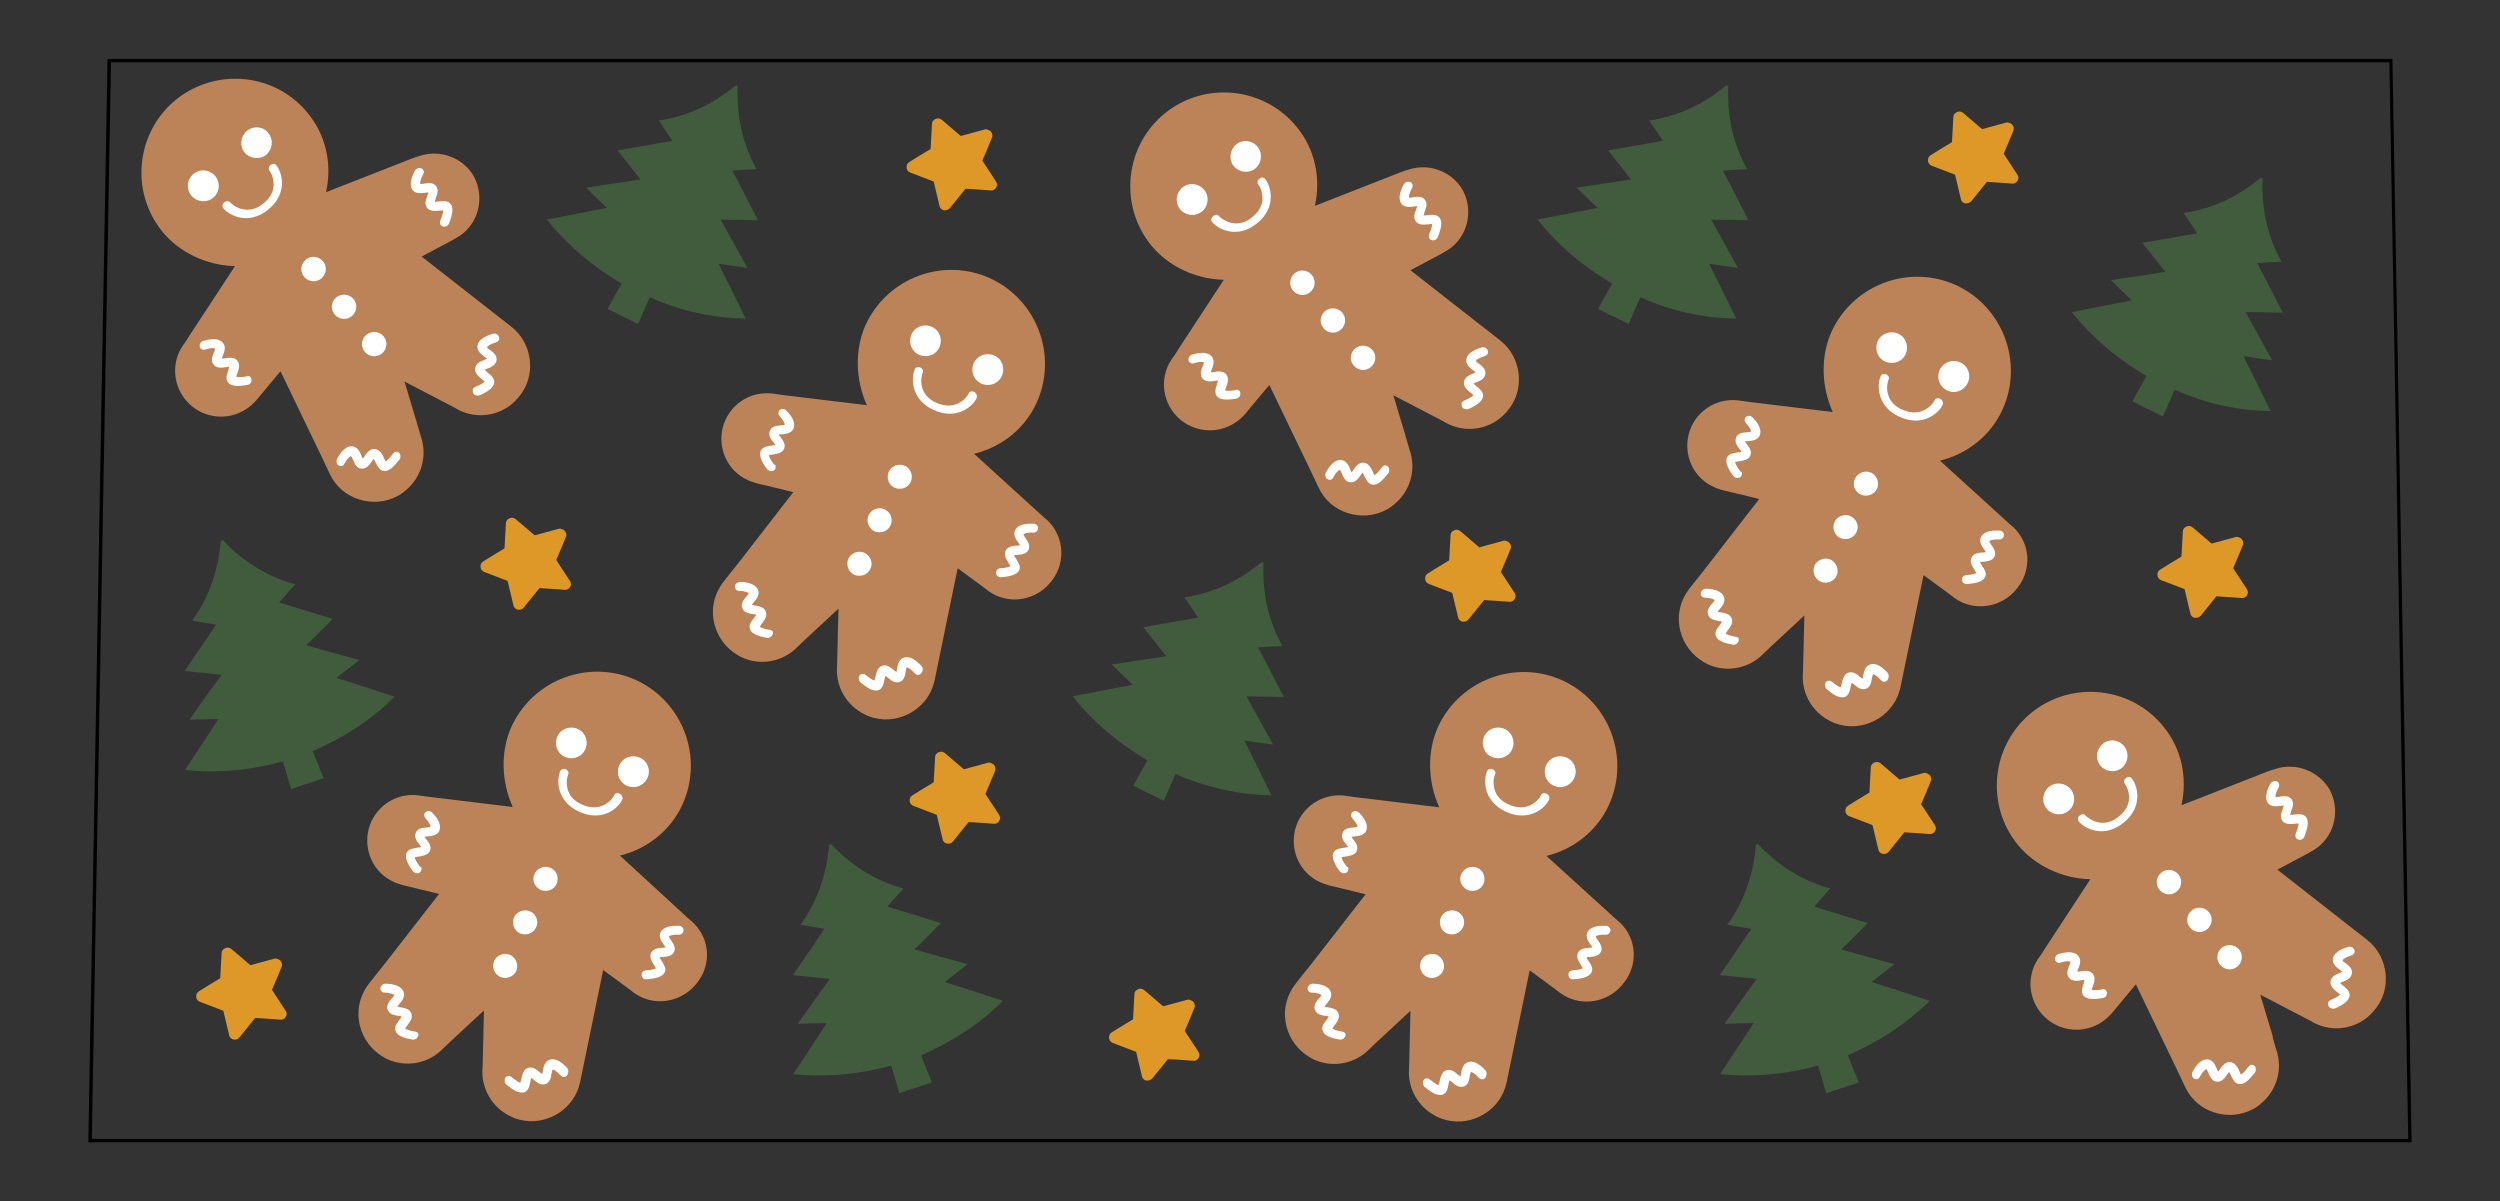 <?xml version="1.0" encoding="utf-8"?>
<!-- Generator: Adobe Illustrator 22.1.0, SVG Export Plug-In . SVG Version: 6.00 Build 0)  -->
<svg version="1.1" id="Layer_1" xmlns="http://www.w3.org/2000/svg" xmlns:xlink="http://www.w3.org/1999/xlink" x="0px" y="0px"
	 viewBox="0 0 729.9 350.7" style="enable-background:new 0 0 729.9 350.7;" xml:space="preserve">
<rect x="0" y="0" width="729.9" height="350.7" fill="#333333" stroke="none"/>
<style type="text/css">
	.st0{fill:#BB8357;}
	.st1{fill:#010101;}
	.st2{fill:#FFFFFF;}
	.st3{fill:#405C3D;}
	.st4{fill:#DE9827;}
</style>
<g>
	<g>
		<path class="st0" d="M202.7,269.7c-0.2-0.2-0.3-0.3-0.5-0.5l-0.4-0.3l-0.1-0.1l-0.9-0.8L181,249.8c8.1-2,14.8-7.4,18.2-14.8
			c6.3-13.7,0.3-30-13.4-36.4c-13.7-6.3-30-0.3-36.4,13.4c-3.3,7.2-3.1,16.1,0.3,23.6l-24-2.9l-1.5-0.2l-2.1-0.3
			c-6.7-0.8-12.9,3.5-14.5,10c-1.5,6.2,1.5,12.7,7.4,15.3c0.8,0.4,1.6,0.6,2.5,0.9l4.6,1.1l1.3,0.3l4.8,1.2l-16.6,21.3l-0.4,0.5
			l-0.5,0.6l-0.4,0.5l-2.6,3.3c-2.4,3.1-3.5,7-2.9,10.9c0.6,3.9,2.7,7.4,5.9,9.7c0.7,0.5,1.5,1,2.3,1.4c5.6,2.6,12.2,1.3,16.4-3.1
			l2.3-2.2l0.1-0.1l0.7-0.6l0.4-0.4l8.4-7.8l-0.4,16.5c-0.6,6.1,2.7,11.9,8.3,14.5c0.8,0.4,1.7,0.7,2.5,0.9c3.8,1,7.8,0.3,11.2-1.8
			c3.4-2.1,5.7-5.4,6.5-9.3l6.7-32.6l7.2,5.3l1.2,0.9l0.5,0.4c0.7,0.5,1.5,1,2.2,1.3c5.8,2.7,12.7,0.8,16.5-4.4
			C207.7,281.5,207.2,274.3,202.7,269.7"/>
		<path class="st0" d="M306.2,152.3c-0.2-0.2-0.3-0.3-0.5-0.5l-0.4-0.3l-0.1-0.1l-0.9-0.8l-19.9-18.1c8.1-2,14.8-7.4,18.2-14.8
			c6.3-13.7,0.3-30-13.4-36.4c-13.7-6.3-30-0.3-36.4,13.4c-3.3,7.2-3.1,16.1,0.3,23.6l-24-2.9l-1.5-0.2l-2.1-0.3
			c-6.7-0.8-12.9,3.5-14.5,10c-1.5,6.2,1.5,12.7,7.4,15.3c0.8,0.4,1.6,0.6,2.5,0.9l4.6,1.1l1.3,0.3l4.8,1.2L215.1,165l-0.4,0.5
			l-0.5,0.6l-0.4,0.5l-2.6,3.3c-2.4,3.1-3.5,7-2.9,10.9c0.6,3.9,2.7,7.4,5.9,9.7c0.7,0.5,1.5,1,2.3,1.4c5.6,2.6,12.2,1.3,16.4-3.1
			l2.3-2.2l0.1-0.1l0.7-0.6l0.4-0.4l8.4-7.8l-0.4,16.5c-0.6,6.1,2.7,11.9,8.3,14.5c0.8,0.4,1.7,0.7,2.5,0.9c3.8,1,7.8,0.3,11.2-1.8
			c3.4-2.1,5.7-5.4,6.5-9.3l6.7-32.6l7.2,5.3l1.2,0.9l0.5,0.4c0.7,0.5,1.5,1,2.2,1.3c5.8,2.7,12.7,0.8,16.5-4.4
			C311.2,164.1,310.6,156.9,306.2,152.3"/>
		<path class="st0" d="M122.6,45.5c-0.2,0.1-0.5,0.2-0.7,0.2l-0.5,0.2l-0.1,0l-1.1,0.4l-25,9.8c1.8-8.2,0-16.5-5.2-22.9
			C80.6,21.4,63.3,19.6,51.5,29c-11.8,9.5-13.6,26.8-4.2,38.5c5,6.2,13,10,21.3,10.2L55.3,98l-0.8,1.3l-1.2,1.7
			c-3.7,5.6-2.6,13.1,2.6,17.5c4.9,4.1,12,4.2,17,0.2c0.7-0.5,1.3-1.2,1.9-1.8l3-3.6l0.9-1.1l3.2-3.8l11.7,24.3l0.3,0.6l0.3,0.7
			l0.3,0.6l1.8,3.8c1.7,3.6,4.7,6.2,8.5,7.4c3.8,1.2,7.8,0.9,11.3-1c0.8-0.4,1.5-0.9,2.2-1.5c4.8-3.9,6.6-10.3,4.5-16.1l-0.9-3.1
			l-0.1-0.2l-0.2-0.9l-0.2-0.6l-3.3-11l14.6,7.6c5.2,3.3,11.9,2.9,16.7-1c0.7-0.6,1.3-1.2,1.9-1.9c2.6-3,3.8-6.8,3.4-10.8
			c-0.4-3.9-2.3-7.5-5.4-9.9l-26.2-20.5l7.9-4.2l1.3-0.7l0.5-0.3c0.8-0.4,1.5-0.9,2.2-1.4c5-4,6.4-11,3.4-16.7
			C135.4,46.2,128.7,43.5,122.6,45.5"/>
		<path class="st0" d="M473.3,269.7c-0.2-0.2-0.3-0.3-0.5-0.5l-0.4-0.3l-0.1-0.1l-0.9-0.8l-19.9-18.1c8.1-2,14.8-7.4,18.2-14.8
			c6.3-13.7,0.3-30-13.4-36.4c-13.7-6.3-30-0.3-36.4,13.4c-3.3,7.2-3.1,16.1,0.3,23.6l-24-2.9l-1.5-0.2l-2.1-0.3
			c-6.7-0.8-12.9,3.5-14.5,10c-1.5,6.2,1.5,12.7,7.4,15.3c0.8,0.4,1.6,0.6,2.5,0.9l4.6,1.1l1.3,0.3l4.8,1.2l-16.6,21.3l-0.4,0.5
			l-0.5,0.6l-0.4,0.5l-2.6,3.3c-2.4,3.1-3.5,7-2.9,10.9c0.6,3.9,2.7,7.4,5.9,9.7c0.7,0.5,1.5,1,2.3,1.4c5.6,2.6,12.2,1.3,16.4-3.1
			l2.3-2.2l0.1-0.1l0.7-0.6l0.4-0.4l8.4-7.8l-0.4,16.5c-0.6,6.1,2.7,11.9,8.3,14.5c0.8,0.4,1.7,0.7,2.5,0.9c3.8,1,7.8,0.3,11.2-1.8
			c3.4-2.1,5.7-5.4,6.5-9.3l6.7-32.6l7.2,5.3l1.2,0.9l0.5,0.4c0.7,0.5,1.5,1,2.2,1.3c5.8,2.7,12.7,0.8,16.5-4.4
			C478.3,281.5,477.8,274.3,473.3,269.7"/>
		<path class="st0" d="M588.2,154.3c-0.2-0.2-0.3-0.3-0.5-0.5l-0.4-0.3l-0.1-0.1l-0.9-0.8l-19.9-18.1c8.1-2,14.8-7.4,18.2-14.8
			c6.3-13.7,0.3-30-13.4-36.4c-13.7-6.3-30-0.3-36.4,13.4c-3.3,7.2-3.1,16.1,0.3,23.6l-24-2.9l-1.5-0.2l-2.1-0.3
			c-6.7-0.8-12.9,3.5-14.5,10c-1.5,6.2,1.5,12.7,7.4,15.3c0.8,0.4,1.6,0.6,2.5,0.9l4.6,1.1l1.3,0.3l4.8,1.2L497.1,167l-0.4,0.5
			l-0.5,0.6l-0.4,0.5l-2.6,3.3c-2.4,3.1-3.5,7-2.9,10.9c0.6,3.9,2.7,7.4,5.9,9.7c0.7,0.5,1.5,1,2.3,1.4c5.6,2.6,12.2,1.3,16.4-3.1
			l2.3-2.2l0.1-0.1l0.7-0.6l0.4-0.4l8.4-7.8l-0.4,16.5c-0.6,6.1,2.7,11.9,8.3,14.5c0.8,0.4,1.7,0.7,2.5,0.9c3.8,1,7.8,0.3,11.2-1.8
			c3.4-2.1,5.7-5.4,6.5-9.3l6.7-32.6l7.2,5.3l1.2,0.9l0.5,0.4c0.7,0.5,1.5,1,2.2,1.3c5.8,2.7,12.7,0.8,16.5-4.4
			C593.2,166.1,592.7,158.9,588.2,154.3"/>
		<path class="st0" d="M411.3,49.5c-0.2,0.1-0.5,0.2-0.7,0.2l-0.5,0.2l-0.1,0l-1.1,0.4l-25,9.8c1.8-8.2,0-16.5-5.2-22.9
			c-9.5-11.8-26.8-13.6-38.5-4.2c-11.8,9.5-13.6,26.8-4.2,38.5c5,6.2,13,10,21.3,10.2L344,102l-0.8,1.3L342,105
			c-3.7,5.6-2.6,13.1,2.6,17.5c4.9,4.1,12,4.2,17,0.2c0.7-0.5,1.3-1.2,1.9-1.8l3-3.6l0.9-1.1l3.2-3.8l11.7,24.3l0.3,0.6l0.3,0.7
			l0.3,0.6l1.8,3.8c1.7,3.6,4.7,6.2,8.5,7.4c3.8,1.2,7.8,0.9,11.3-1c0.8-0.4,1.5-0.9,2.2-1.5c4.8-3.9,6.6-10.3,4.5-16.1l-0.9-3.1
			l-0.1-0.2l-0.2-0.9l-0.2-0.6l-3.3-11l14.6,7.6c5.2,3.3,11.9,2.9,16.7-1c0.7-0.6,1.3-1.2,1.9-1.9c2.6-3,3.8-6.8,3.4-10.8
			c-0.4-3.9-2.3-7.5-5.4-9.9l-26.2-20.5l7.9-4.2l1.3-0.7l0.5-0.3c0.8-0.4,1.5-0.9,2.2-1.4c5-4,6.4-11,3.4-16.7
			C424.1,50.2,417.4,47.5,411.3,49.5"/>
		<path class="st0" d="M664.3,224.5c-0.2,0.1-0.5,0.2-0.7,0.2l-0.5,0.2l-0.1,0l-1.1,0.4l-25,9.8c1.8-8.2,0-16.5-5.2-22.9
			c-9.5-11.8-26.8-13.6-38.5-4.2c-11.8,9.5-13.6,26.8-4.2,38.5c5,6.2,13,10,21.3,10.2L597,277l-0.8,1.3L595,280
			c-3.7,5.6-2.6,13.1,2.6,17.5c4.9,4.1,12,4.2,17,0.2c0.7-0.5,1.3-1.2,1.9-1.8l3-3.6l0.9-1.1l3.2-3.8l11.7,24.3l0.3,0.6l0.3,0.7
			l0.3,0.6l1.8,3.8c1.7,3.6,4.7,6.2,8.5,7.4c3.8,1.2,7.8,0.9,11.3-1c0.8-0.4,1.5-0.9,2.2-1.5c4.8-3.9,6.6-10.3,4.5-16.1l-0.9-3.1
			l0-0.2l-0.2-0.9l-0.2-0.6l-3.3-11l14.6,7.6c5.2,3.3,11.9,2.9,16.7-1c0.7-0.6,1.3-1.2,1.9-1.9c2.6-3,3.8-6.8,3.4-10.8
			c-0.4-3.9-2.3-7.5-5.4-9.9l-26.2-20.5l7.9-4.2l1.3-0.7l0.5-0.3c0.8-0.4,1.5-0.9,2.2-1.4c5-4,6.4-11,3.4-16.7
			C677.1,225.2,670.4,222.5,664.3,224.5"/>
	</g>
	<g>
		<path d="M704.1,333.5H25.8l0-0.5l5.6-315.8h667.1l0,0.5L704.1,333.5z M26.8,332.5h676.3l-5.5-314.3H32.4L26.8,332.5z"/>
	</g>
	<g>
		<path class="st2" d="M149,278.8c-1.8-0.8-3.9,0-4.7,1.7c-0.8,1.8,0,3.9,1.7,4.7c1.8,0.8,3.9,0,4.7-1.7
			C151.5,281.8,150.7,279.7,149,278.8"/>
		<path class="st2" d="M154.8,266.1c-1.8-0.8-3.9,0-4.7,1.7c-0.8,1.8,0,3.9,1.7,4.7c1.8,0.8,3.9,0,4.7-1.7
			C157.4,269.1,156.6,266.9,154.8,266.1"/>
		<path class="st2" d="M157.8,259.8c1.8,0.8,3.9,0,4.7-1.7c0.8-1.8,0-3.9-1.7-4.7c-1.8-0.8-3.9,0-4.7,1.7
			C155.2,256.8,156,258.9,157.8,259.8"/>
		<path class="st2" d="M122.5,252.9c-1.1-1.5-1.4-2.3-1.4-2.6c0.3-0.1,0.8-0.2,1.1-0.2l0-0.3l0,0.3c1.2-0.2,2.7-0.4,3.3-1.6
			c0.6-1.3-0.3-2.6-1-3.4c-0.1-0.2-0.4-0.6-0.6-0.8c0.2,0,0.5-0.1,1-0.1c1.1-0.1,2.8-0.3,3.4-1.7c0.5-1.4-0.1-3.2-2-5.1
			c-0.5-0.6-1.3-0.8-1.9-0.4c-0.3,0.2-0.5,0.5-0.5,0.8c-0.1,0.4,0,0.7,0.3,1c0,0,0.1,0.1,0.1,0.2c1.2,1.3,1.5,2.2,1.4,2.4
			c-0.2,0.1-0.9,0.2-1.2,0.2c-1.1,0.1-2.6,0.2-3.1,1.5c-0.6,1.3,0.3,2.6,1,3.4c0.1,0.2,0.5,0.6,0.6,0.8c-0.2,0.1-0.5,0.1-1.2,0.2
			c-1.1,0.2-2.5,0.3-3.1,1.5c-0.5,1.2,0,2.9,1.8,5.3c0.2,0.2,0.4,0.4,0.6,0.5c0.3,0.2,0.7,0.2,1.1,0.1c0.4-0.1,0.6-0.3,0.8-0.7
			c0.1-0.3,0.1-0.7,0-1C122.6,253.1,122.6,253,122.5,252.9"/>
		<path class="st2" d="M121.6,301.3c-0.1-0.1-0.3-0.1-0.4-0.1c-1.8-0.3-2.6-0.7-2.9-0.9c0.1-0.2,0.5-0.7,0.6-0.9
			c0.7-1,1.7-2.1,1.2-3.5c-0.5-1.4-2-1.6-3.1-1.8c-0.2,0-0.7-0.1-1-0.2c0.1-0.2,0.3-0.4,0.6-0.8c0.7-0.8,1.8-2.1,1.2-3.6
			c-0.6-1.4-2.3-2.2-5-2.3c-0.7-0.1-1.5,0.4-1.7,1.1c-0.1,0.3,0,0.7,0.2,1c0.2,0.3,0.5,0.5,0.9,0.5c0,0,0.1,0,0.2,0
			c1.7,0.1,2.6,0.5,2.7,0.7c0,0.2-0.5,0.8-0.7,1c-0.7,0.8-1.7,2-1.2,3.3c0.5,1.4,2,1.6,3.1,1.8c0.2,0,0.8,0.1,1,0.2
			c-0.1,0.1-0.3,0.4-0.7,1c-0.7,0.9-1.6,2-1.1,3.2c0.2,0.7,0.8,1.2,1.7,1.6c0.8,0.4,1.9,0.7,3.2,0.9c0.3,0.1,0.6,0,0.8-0.1
			c0.4-0.1,0.6-0.4,0.8-0.7c0.2-0.3,0.2-0.7,0.1-1C122.2,301.7,122,301.5,121.6,301.3"/>
		<path class="st2" d="M193.2,280.6c-0.4-0.6-0.6-0.9-0.6-1.1c0.3-0.1,0.8-0.1,1-0.1l0,0c1-0.1,2.6-0.2,3.2-1.5
			c0.6-1.3-0.3-2.5-0.9-3.4c-0.2-0.3-0.6-0.9-0.6-1.1c0.2-0.2,1-0.6,2.8-0.5c0.1,0,0.2,0,0.2,0c0.4,0,0.7-0.2,1-0.5
			c0.2-0.3,0.3-0.6,0.3-0.9c-0.1-0.7-0.8-1.3-1.5-1.2c-2.7-0.1-4.5,0.5-5.2,1.8c-0.7,1.4,0.2,2.8,0.9,3.7c0.3,0.4,0.4,0.7,0.5,0.8
			c-0.3,0.1-0.8,0.1-1,0.1c-1,0.1-2.6,0.2-3.2,1.5c-0.6,1.3,0.2,2.5,0.9,3.6c0.1,0.2,0.4,0.7,0.5,0.9c-0.3,0.2-1.1,0.5-2.9,0.6
			c-0.1,0-0.3,0-0.4,0.1c-0.4,0.1-0.6,0.3-0.8,0.7c-0.1,0.3-0.1,0.7,0,1c0.1,0.3,0.4,0.6,0.7,0.7c0.3,0.1,0.5,0.2,0.8,0.1
			c3-0.2,4.7-0.9,5.2-2.1C194.6,282.7,193.8,281.6,193.2,280.6"/>
		<path class="st2" d="M165.5,311.7c-1.9-2-3.6-2.8-5-2.3c-1.5,0.5-1.8,2.1-2,3.2c-0.1,0.5-0.1,0.8-0.2,1c-0.2-0.1-0.6-0.5-0.8-0.6
			c-0.8-0.7-2-1.7-3.4-1.2c-1.3,0.5-1.6,2-1.9,3.2c0,0.2-0.2,0.8-0.3,1.1c-0.4-0.1-1.1-0.5-2.5-1.6c-0.1-0.1-0.2-0.2-0.3-0.2
			c-0.3-0.2-0.7-0.2-1-0.1c-0.3,0.1-0.6,0.4-0.7,0.7c-0.1,0.3-0.1,0.7,0,1.1c0.1,0.3,0.3,0.5,0.5,0.7c1.1,0.9,2,1.5,2.8,1.9
			c0.9,0.4,1.7,0.5,2.4,0.3c1.2-0.5,1.5-1.8,1.7-3c0.2-0.7,0.3-1.1,0.3-1.2c0.2,0.1,0.7,0.5,0.8,0.6c0.8,0.7,2,1.7,3.4,1.2
			c1.3-0.5,1.6-2,1.7-3c0.1-0.3,0.2-1,0.3-1.2c0.3-0.1,1.1,0.3,2.3,1.6c0.1,0.1,0.1,0.1,0.2,0.2c0.3,0.3,0.7,0.4,1,0.3
			c0.3,0,0.6-0.2,0.8-0.5C166.1,313,166,312.2,165.5,311.7"/>
		<path class="st2" d="M180.9,231.7c-0.6-0.3-1.4-0.1-1.6,0.5c-0.3,0.7-1.3,2-3.1,2.9c-1.9,0.9-4,0.8-6.3-0.2
			c-2.3-1-3.7-2.6-4.2-4.6c-0.5-1.9-0.1-3.5,0.2-4.2c0.3-0.6-0.1-1.2-0.7-1.5c-0.6-0.3-1.4-0.1-1.6,0.5c-1.1,2.4-1.3,8.8,5.5,11.9
			c6.8,3.1,11.5-1.1,12.6-3.6C181.9,232.7,181.5,232,180.9,231.7"/>
		<path class="st2" d="M170.6,219.3c1.3-2.1,0.7-4.9-1.4-6.2c-2.1-1.3-4.9-0.7-6.2,1.4c-1.3,2.1-0.7,4.9,1.4,6.2
			C166.5,222,169.3,221.4,170.6,219.3"/>
		<path class="st2" d="M186.8,221.2c-2.3-1-4.9-0.1-6,2.2c-1,2.3-0.1,4.9,2.2,6c2.3,1,4.9,0.1,6-2.2
			C190.1,224.9,189.1,222.2,186.8,221.2"/>
		<path class="st2" d="M252.4,161.4c-1.8-0.8-3.9,0-4.7,1.7c-0.8,1.8,0,3.9,1.7,4.7c1.8,0.8,3.9,0,4.7-1.7
			C255,164.4,254.2,162.3,252.4,161.4"/>
		<path class="st2" d="M258.3,148.7c-1.8-0.8-3.9,0-4.7,1.7c-0.8,1.8,0,3.9,1.7,4.7c1.8,0.8,3.9,0,4.7-1.7
			C260.8,151.7,260.1,149.6,258.3,148.7"/>
		<path class="st2" d="M261.2,142.4c1.8,0.8,3.9,0,4.7-1.7c0.8-1.8,0-3.9-1.7-4.7c-1.8-0.8-3.9,0-4.7,1.7
			C258.7,139.5,259.4,141.6,261.2,142.4"/>
		<path class="st2" d="M225.9,135.5c-1.1-1.5-1.4-2.3-1.4-2.6c0.3-0.1,0.8-0.2,1.1-0.2l0-0.3l0,0.3c1.2-0.2,2.7-0.4,3.3-1.6
			c0.6-1.3-0.3-2.6-1-3.4c-0.1-0.2-0.4-0.6-0.6-0.8c0.2,0,0.5-0.1,1-0.1c1.1-0.1,2.8-0.3,3.4-1.7c0.5-1.4-0.1-3.2-2-5.1
			c-0.5-0.6-1.3-0.8-1.9-0.4c-0.3,0.2-0.5,0.5-0.5,0.8c-0.1,0.4,0,0.7,0.3,1c0,0,0.1,0.1,0.1,0.2c1.2,1.3,1.5,2.2,1.4,2.4
			c-0.2,0.1-0.9,0.2-1.2,0.2c-1.1,0.1-2.6,0.2-3.1,1.5c-0.6,1.3,0.3,2.6,1,3.4c0.1,0.2,0.5,0.6,0.6,0.8c-0.2,0.1-0.5,0.1-1.2,0.2
			c-1.1,0.2-2.5,0.3-3.1,1.5c-0.5,1.2,0,2.9,1.8,5.3c0.2,0.2,0.4,0.4,0.6,0.5c0.3,0.2,0.7,0.2,1.1,0.1c0.4-0.1,0.6-0.3,0.8-0.7
			c0.1-0.3,0.1-0.7,0-1C226.1,135.7,226,135.6,225.9,135.5"/>
		<path class="st2" d="M225.1,184c-0.1-0.1-0.3-0.1-0.4-0.1c-1.8-0.3-2.6-0.7-2.9-0.9c0.1-0.2,0.5-0.7,0.6-0.9
			c0.7-1,1.7-2.1,1.2-3.5c-0.5-1.4-2-1.6-3.1-1.8c-0.2,0-0.7-0.1-1-0.2c0.1-0.2,0.3-0.4,0.6-0.8c0.7-0.8,1.8-2.1,1.2-3.6
			c-0.6-1.4-2.3-2.2-5-2.3c-0.7-0.1-1.5,0.4-1.7,1.1c-0.1,0.3,0,0.7,0.2,1c0.2,0.3,0.5,0.5,0.9,0.5c0,0,0.1,0,0.2,0
			c1.7,0.1,2.6,0.5,2.7,0.7c0,0.2-0.5,0.8-0.7,1c-0.7,0.8-1.7,2-1.2,3.3c0.5,1.4,2,1.6,3.1,1.8c0.2,0,0.8,0.1,1,0.2
			c-0.1,0.1-0.3,0.4-0.7,1c-0.7,0.9-1.6,2-1.1,3.2c0.2,0.7,0.8,1.2,1.7,1.6c0.8,0.4,1.9,0.7,3.2,0.9c0.3,0.1,0.6,0,0.8-0.1
			c0.4-0.1,0.6-0.4,0.8-0.7c0.2-0.3,0.2-0.7,0.1-1C225.7,184.3,225.4,184.1,225.1,184"/>
		<path class="st2" d="M296.7,163.2c-0.4-0.6-0.6-0.9-0.6-1.1c0.3-0.1,0.8-0.1,1-0.1l0,0c1-0.1,2.6-0.2,3.2-1.5
			c0.6-1.3-0.3-2.5-0.9-3.4c-0.2-0.3-0.6-0.9-0.6-1.1c0.2-0.2,1-0.6,2.8-0.5c0.1,0,0.2,0,0.2,0c0.4,0,0.7-0.2,1-0.5
			c0.2-0.3,0.3-0.6,0.3-0.9c-0.1-0.7-0.8-1.3-1.5-1.2c-2.7-0.1-4.5,0.5-5.2,1.8c-0.7,1.4,0.2,2.8,0.9,3.7c0.3,0.4,0.4,0.7,0.5,0.8
			c-0.3,0.1-0.8,0.1-1,0.1c-1,0.1-2.6,0.2-3.2,1.5c-0.6,1.3,0.2,2.5,0.9,3.6c0.1,0.2,0.4,0.7,0.5,0.9c-0.3,0.2-1.1,0.5-2.9,0.6
			c-0.1,0-0.3,0-0.4,0.1c-0.4,0.1-0.6,0.3-0.8,0.7c-0.1,0.3-0.1,0.7,0,1c0.1,0.3,0.4,0.6,0.7,0.7c0.3,0.1,0.5,0.2,0.8,0.1
			c3-0.2,4.7-0.9,5.2-2.1C298.1,165.4,297.3,164.2,296.7,163.2"/>
		<path class="st2" d="M268.9,194.3c-1.9-2-3.6-2.8-5-2.3c-1.5,0.5-1.8,2.1-2,3.2c-0.1,0.5-0.1,0.8-0.2,1c-0.2-0.1-0.6-0.5-0.8-0.6
			c-0.8-0.7-2-1.7-3.4-1.2c-1.3,0.5-1.6,2-1.9,3.2c0,0.2-0.2,0.8-0.3,1.1c-0.4-0.1-1.1-0.5-2.5-1.6c-0.1-0.1-0.2-0.2-0.3-0.2
			c-0.3-0.2-0.7-0.2-1-0.1c-0.3,0.1-0.6,0.4-0.7,0.7c-0.1,0.3-0.1,0.7,0,1.1c0.1,0.3,0.3,0.5,0.5,0.7c1.1,0.9,2,1.5,2.8,1.9
			c0.9,0.4,1.7,0.5,2.4,0.3c1.2-0.5,1.5-1.8,1.7-3c0.2-0.7,0.3-1.1,0.3-1.2c0.2,0.1,0.7,0.5,0.8,0.6c0.8,0.7,2,1.7,3.4,1.2
			c1.3-0.5,1.6-2,1.7-3c0.1-0.3,0.2-1,0.3-1.2c0.3-0.1,1.1,0.3,2.3,1.6c0.1,0.1,0.1,0.1,0.2,0.2c0.3,0.3,0.7,0.4,1,0.3
			c0.3,0,0.6-0.2,0.8-0.5C269.6,195.7,269.5,194.8,268.9,194.3"/>
		<path class="st2" d="M284.4,114.4c-0.6-0.3-1.4-0.1-1.6,0.5c-0.3,0.7-1.3,2-3.1,2.9c-1.9,0.9-4,0.8-6.3-0.2
			c-2.3-1-3.7-2.6-4.2-4.6c-0.5-1.9-0.1-3.5,0.2-4.2c0.3-0.6-0.1-1.2-0.7-1.5c-0.6-0.3-1.4-0.1-1.6,0.5c-1.1,2.4-1.3,8.8,5.5,11.9
			c6.8,3.1,11.5-1.1,12.6-3.6C285.3,115.3,285,114.7,284.4,114.4"/>
		<path class="st2" d="M274,101.9c1.3-2.1,0.7-4.9-1.4-6.2c-2.1-1.3-4.9-0.7-6.2,1.4c-1.3,2.1-0.7,4.9,1.4,6.2
			C269.9,104.6,272.7,104,274,101.9"/>
		<path class="st2" d="M290.3,103.8c-2.3-1-4.9-0.1-6,2.2c-1,2.3-0.1,4.9,2.2,6c2.3,1,4.9,0.1,6-2.2
			C293.5,107.5,292.6,104.8,290.3,103.8"/>
		<path class="st2" d="M107,97.7c-1.5,1.2-1.8,3.5-0.5,5c1.2,1.5,3.5,1.8,5,0.5c1.5-1.2,1.8-3.5,0.5-5
			C110.7,96.7,108.5,96.5,107,97.7"/>
		<path class="st2" d="M98.2,86.8c-1.5,1.2-1.8,3.5-0.5,5c1.2,1.5,3.5,1.8,5,0.5c1.5-1.2,1.8-3.5,0.5-5
			C102,85.8,99.7,85.6,98.2,86.8"/>
		<path class="st2" d="M93.8,81.3c1.5-1.2,1.8-3.5,0.5-5c-1.2-1.5-3.5-1.8-5-0.5c-1.5,1.2-1.8,3.5-0.5,5
			C90,82.3,92.3,82.6,93.8,81.3"/>
		<path class="st2" d="M72,109.9c-1.8,0.3-2.6,0.2-3,0.1c0-0.3,0.2-0.8,0.3-1l-0.2-0.1l0.2,0.1c0.4-1.1,0.9-2.6,0-3.7
			c-0.9-1.1-2.5-0.9-3.5-0.7c-0.2,0-0.7,0.1-1,0.1c0-0.2,0.1-0.5,0.3-0.9c0.4-1,1-2.6-0.1-3.8c-1-1.1-2.9-1.3-5.5-0.5
			c-0.7,0.1-1.3,0.9-1.2,1.6c0,0.3,0.2,0.6,0.5,0.8c0.3,0.2,0.7,0.3,1,0.2c0,0,0.1,0,0.2-0.1c1.7-0.5,2.6-0.4,2.8-0.2
			c0,0.2-0.2,0.9-0.4,1.2c-0.4,1-0.9,2.4,0,3.5c0.9,1.1,2.5,0.9,3.5,0.7c0.2,0,0.8-0.1,1-0.1c0,0.2-0.1,0.5-0.3,1.2
			c-0.4,1.1-0.8,2.4,0,3.4c0.8,1,2.6,1.2,5.5,0.7c0.3,0,0.5-0.1,0.8-0.3c0.3-0.2,0.5-0.6,0.5-0.9c0.1-0.4,0-0.7-0.2-1
			c-0.2-0.3-0.5-0.4-0.9-0.5C72.2,109.9,72.1,109.9,72,109.9"/>
		<path class="st2" d="M115,132.2c-0.1,0.1-0.2,0.2-0.3,0.3c-1.1,1.5-1.7,2-2.1,2.2c-0.2-0.2-0.4-0.8-0.5-1
			c-0.5-1.1-1.2-2.4-2.6-2.6c-1.4-0.2-2.4,1.1-3,2c-0.1,0.2-0.4,0.6-0.6,0.8c-0.1-0.2-0.2-0.5-0.4-0.9c-0.4-1-1.1-2.6-2.7-2.7
			c-1.5-0.1-3,1.1-4.3,3.5c-0.4,0.6-0.3,1.5,0.2,2c0.3,0.2,0.6,0.3,0.9,0.3c0.4,0,0.7-0.3,0.9-0.6c0,0,0.1-0.1,0.1-0.2
			c0.8-1.5,1.6-2.1,1.9-2.1c0.2,0.1,0.4,0.8,0.6,1.1c0.4,1,1,2.4,2.4,2.5c1.4,0.2,2.4-1.1,3-2c0.1-0.2,0.4-0.6,0.6-0.8
			c0.1,0.1,0.3,0.4,0.6,1.1c0.5,1,1.1,2.3,2.4,2.4c0.7,0.1,1.4-0.2,2.2-0.8c0.7-0.6,1.4-1.4,2.3-2.5c0.2-0.2,0.3-0.5,0.3-0.8
			c0-0.4,0-0.7-0.2-1c-0.2-0.3-0.5-0.5-0.9-0.5C115.6,131.8,115.3,131.9,115,132.2"/>
		<path class="st2" d="M128.2,58.8c-0.7,0.1-1.1,0.1-1.3,0.1c0.1-0.3,0.3-0.8,0.3-1l0,0c0.4-1,1-2.4,0.1-3.6
			c-0.9-1.1-2.3-0.9-3.4-0.7c-0.3,0-1,0.2-1.2,0.1c-0.1-0.3,0-1.2,0.8-2.7c0.1-0.1,0.1-0.2,0.1-0.2c0.2-0.3,0.2-0.7,0-1.1
			c-0.1-0.3-0.4-0.5-0.7-0.6c-0.7-0.2-1.5,0.2-1.8,0.8c-1.3,2.4-1.5,4.3-0.7,5.5c0.9,1.3,2.6,1,3.7,0.9c0.5-0.1,0.8-0.1,1-0.1
			c-0.1,0.3-0.3,0.7-0.3,0.9c-0.4,1-1,2.4-0.1,3.6c0.9,1.1,2.4,0.9,3.6,0.8c0.2,0,0.8-0.1,1.1-0.1c0,0.4-0.1,1.2-0.8,2.9
			c-0.1,0.1-0.1,0.2-0.1,0.4c-0.1,0.4,0,0.7,0.2,1c0.2,0.3,0.5,0.4,0.9,0.5c0.4,0,0.7-0.1,1-0.3c0.2-0.2,0.4-0.4,0.5-0.7
			c1.1-2.8,1.3-4.6,0.5-5.6C130.8,58.5,129.4,58.7,128.2,58.8"/>
		<path class="st2" d="M143.7,97.5c-2.6,0.8-4.1,2-4.3,3.4c-0.2,1.6,1.1,2.5,2,3.2c0.4,0.3,0.6,0.5,0.8,0.6
			c-0.2,0.1-0.7,0.3-0.9,0.4c-1,0.4-2.4,1-2.6,2.5c-0.1,1.4,1,2.3,2,3.1c0.2,0.1,0.6,0.5,0.8,0.7c-0.3,0.3-0.9,0.8-2.6,1.5
			c-0.1,0.1-0.2,0.1-0.4,0.2c-0.3,0.2-0.5,0.5-0.5,0.9c0,0.3,0.1,0.7,0.3,1c0.2,0.3,0.6,0.4,1,0.5c0.3,0,0.6,0,0.8-0.1
			c1.3-0.6,2.2-1.1,2.9-1.7c0.8-0.6,1.2-1.3,1.3-2c0.1-1.3-1-2.2-1.9-2.9c-0.6-0.5-0.8-0.7-0.9-0.8c0.2-0.1,0.7-0.4,0.9-0.4
			c1-0.4,2.4-1,2.6-2.5c0.1-1.4-1.1-2.3-1.9-2.9c-0.3-0.2-0.9-0.6-0.9-0.8c0.1-0.3,0.8-0.9,2.5-1.4c0.1,0,0.2-0.1,0.2-0.1
			c0.4-0.1,0.6-0.4,0.8-0.7c0.1-0.3,0.1-0.7-0.1-1C145.3,97.5,144.4,97.2,143.7,97.5"/>
		<path class="st2" d="M79,48.2c-0.6,0.4-0.7,1.2-0.3,1.7c0.5,0.6,1.2,2.1,1.2,4c0,2.1-1.1,4-3,5.5c-1.9,1.6-4,2.1-6,1.7
			c-1.9-0.4-3.2-1.5-3.7-2c-0.4-0.5-1.1-0.5-1.7,0c-0.6,0.4-0.7,1.2-0.3,1.7c1.7,2.1,7.3,5.1,13.1,0.4c5.8-4.7,4.1-10.8,2.4-12.9
			C80.3,47.7,79.5,47.7,79,48.2"/>
		<path class="st2" d="M63.2,51.9c-1.3-2.1-4.1-2.8-6.2-1.5c-2.1,1.3-2.8,4.1-1.5,6.2c1.3,2.1,4.1,2.8,6.2,1.5
			C63.9,56.8,64.5,54,63.2,51.9"/>
		<path class="st2" d="M72.1,38.2c-1.9,1.6-2.2,4.4-0.7,6.3c1.6,1.9,4.4,2.2,6.3,0.7c1.9-1.6,2.2-4.4,0.7-6.3
			C76.9,36.9,74.1,36.6,72.1,38.2"/>
		<path class="st2" d="M419.6,278.8c-1.8-0.8-3.9,0-4.7,1.7c-0.8,1.8,0,3.9,1.7,4.7c1.8,0.8,3.9,0,4.7-1.7
			C422.1,281.8,421.3,279.7,419.6,278.8"/>
		<path class="st2" d="M425.4,266.1c-1.8-0.8-3.9,0-4.7,1.7c-0.8,1.8,0,3.9,1.7,4.7c1.8,0.8,3.9,0,4.7-1.7
			C428,269.1,427.2,266.9,425.4,266.1"/>
		<path class="st2" d="M428.4,259.8c1.8,0.8,3.9,0,4.7-1.7c0.8-1.8,0-3.9-1.7-4.7c-1.8-0.8-3.9,0-4.7,1.7
			C425.8,256.8,426.6,258.9,428.4,259.8"/>
		<path class="st2" d="M393.1,252.9c-1.1-1.5-1.4-2.3-1.4-2.6c0.3-0.1,0.8-0.2,1.1-0.2l0-0.3l0,0.3c1.2-0.2,2.7-0.4,3.3-1.6
			c0.6-1.3-0.3-2.6-1-3.4c-0.1-0.2-0.4-0.6-0.6-0.8c0.2,0,0.5-0.1,1-0.1c1.1-0.1,2.8-0.3,3.4-1.7c0.5-1.4-0.1-3.2-2-5.1
			c-0.5-0.6-1.3-0.8-1.9-0.4c-0.3,0.2-0.5,0.5-0.5,0.8c-0.1,0.4,0,0.7,0.3,1c0,0,0.1,0.1,0.1,0.2c1.2,1.3,1.5,2.2,1.4,2.4
			c-0.2,0.1-0.9,0.2-1.2,0.2c-1.1,0.1-2.6,0.2-3.1,1.5c-0.6,1.3,0.3,2.6,1,3.4c0.1,0.2,0.5,0.6,0.6,0.8c-0.2,0.1-0.5,0.1-1.2,0.2
			c-1.1,0.2-2.5,0.3-3.1,1.5c-0.5,1.2,0,2.9,1.8,5.3c0.2,0.2,0.4,0.4,0.6,0.5c0.3,0.2,0.7,0.2,1.1,0.1c0.4-0.1,0.6-0.3,0.8-0.7
			c0.1-0.3,0.1-0.7,0-1C393.2,253.1,393.2,253,393.1,252.9"/>
		<path class="st2" d="M392.3,301.3c-0.1-0.1-0.3-0.1-0.4-0.1c-1.8-0.3-2.6-0.7-2.9-0.9c0.1-0.2,0.5-0.7,0.6-0.9
			c0.7-1,1.7-2.1,1.2-3.5c-0.5-1.4-2-1.6-3.1-1.8c-0.2,0-0.7-0.1-1-0.2c0.1-0.2,0.3-0.4,0.6-0.8c0.7-0.8,1.8-2.1,1.2-3.6
			c-0.6-1.4-2.3-2.2-5-2.3c-0.7-0.1-1.5,0.4-1.7,1.1c-0.1,0.3,0,0.7,0.2,1c0.2,0.3,0.5,0.5,0.9,0.5c0,0,0.1,0,0.2,0
			c1.7,0.1,2.6,0.5,2.7,0.7c0,0.2-0.5,0.8-0.7,1c-0.7,0.8-1.7,2-1.2,3.3c0.5,1.4,2,1.6,3.1,1.8c0.2,0,0.8,0.1,1,0.2
			c-0.1,0.1-0.3,0.4-0.7,1c-0.7,0.9-1.6,2-1.1,3.2c0.2,0.7,0.8,1.2,1.7,1.6c0.8,0.4,1.9,0.7,3.2,0.9c0.3,0.1,0.6,0,0.8-0.1
			c0.4-0.1,0.6-0.4,0.8-0.7c0.2-0.3,0.2-0.7,0.1-1C392.8,301.7,392.6,301.5,392.3,301.3"/>
		<path class="st2" d="M463.8,280.6c-0.4-0.6-0.6-0.9-0.6-1.1c0.3-0.1,0.8-0.1,1-0.1l0,0c1-0.1,2.6-0.2,3.2-1.5
			c0.6-1.3-0.3-2.5-0.9-3.4c-0.2-0.3-0.6-0.9-0.6-1.1c0.2-0.2,1-0.6,2.8-0.5c0.1,0,0.2,0,0.2,0c0.4,0,0.7-0.2,1-0.5
			c0.2-0.3,0.3-0.6,0.3-0.9c-0.1-0.7-0.8-1.3-1.5-1.2c-2.7-0.1-4.5,0.5-5.2,1.8c-0.7,1.4,0.2,2.8,0.9,3.7c0.3,0.4,0.4,0.7,0.5,0.8
			c-0.3,0.1-0.8,0.1-1,0.1c-1,0.1-2.6,0.2-3.2,1.5c-0.6,1.3,0.2,2.5,0.9,3.6c0.1,0.2,0.4,0.7,0.5,0.9c-0.3,0.2-1.1,0.5-2.9,0.6
			c-0.1,0-0.3,0-0.4,0.1c-0.4,0.1-0.6,0.3-0.8,0.7c-0.1,0.3-0.1,0.7,0,1c0.1,0.3,0.4,0.6,0.7,0.7c0.3,0.1,0.5,0.2,0.8,0.1
			c3-0.2,4.7-0.9,5.2-2.1C465.2,282.7,464.5,281.6,463.8,280.6"/>
		<path class="st2" d="M433.6,312.4c-1.9-2-3.6-2.8-5-2.3c-1.5,0.5-1.8,2.1-2,3.2c-0.1,0.5-0.1,0.8-0.2,1c-0.2-0.1-0.6-0.5-0.8-0.6
			c-0.8-0.7-2-1.7-3.4-1.2c-1.3,0.5-1.6,2-1.9,3.2c0,0.2-0.2,0.8-0.3,1.1c-0.4-0.1-1.1-0.5-2.5-1.6c-0.1-0.1-0.2-0.2-0.3-0.2
			c-0.3-0.2-0.7-0.2-1-0.1c-0.3,0.1-0.6,0.4-0.7,0.7c-0.1,0.3-0.1,0.7,0,1.1c0.1,0.3,0.3,0.5,0.5,0.7c1.1,0.9,2,1.5,2.8,1.9
			c0.9,0.4,1.7,0.5,2.4,0.3c1.2-0.5,1.5-1.8,1.7-3c0.2-0.7,0.3-1.1,0.3-1.2c0.2,0.1,0.7,0.5,0.8,0.6c0.8,0.7,2,1.7,3.4,1.2
			c1.3-0.5,1.6-2,1.7-3c0.1-0.3,0.2-1,0.3-1.2c0.3-0.1,1.1,0.3,2.3,1.6c0.1,0.1,0.1,0.1,0.2,0.2c0.3,0.3,0.7,0.4,1,0.3
			c0.3,0,0.6-0.2,0.8-0.5C434.2,313.7,434.1,312.9,433.6,312.4"/>
		<path class="st2" d="M451.5,231.7c-0.6-0.3-1.4-0.1-1.6,0.5c-0.3,0.7-1.3,2-3.1,2.9c-1.9,0.9-4,0.8-6.3-0.2
			c-2.3-1-3.7-2.6-4.2-4.6c-0.5-1.9-0.1-3.5,0.2-4.2c0.3-0.6-0.1-1.2-0.7-1.5c-0.6-0.3-1.4-0.1-1.6,0.5c-1.1,2.4-1.3,8.8,5.5,11.9
			c6.8,3.1,11.5-1.1,12.6-3.6C452.5,232.7,452.2,232,451.5,231.7"/>
		<path class="st2" d="M441.2,219.3c1.3-2.1,0.7-4.9-1.4-6.2c-2.1-1.3-4.9-0.7-6.2,1.4c-1.3,2.1-0.7,4.9,1.4,6.2
			C437.1,222,439.9,221.4,441.2,219.3"/>
		<path class="st2" d="M457.4,221.2c-2.3-1-4.9-0.1-6,2.2c-1,2.3-0.1,4.9,2.2,6c2.3,1,4.9,0.1,6-2.2
			C460.7,224.9,459.7,222.2,457.4,221.2"/>
		<path class="st2" d="M534.5,163.4c-1.8-0.8-3.9,0-4.7,1.7c-0.8,1.8,0,3.9,1.7,4.7c1.8,0.8,3.9,0,4.7-1.7
			C537,166.4,536.2,164.3,534.5,163.4"/>
		<path class="st2" d="M540.3,150.7c-1.8-0.8-3.9,0-4.7,1.7c-0.8,1.8,0,3.9,1.7,4.7c1.8,0.8,3.9,0,4.7-1.7
			C542.9,153.7,542.1,151.6,540.3,150.7"/>
		<path class="st2" d="M543.3,144.4c1.8,0.8,3.9,0,4.7-1.7c0.8-1.8,0-3.9-1.7-4.7s-3.9,0-4.7,1.7
			C540.7,141.5,541.5,143.6,543.3,144.4"/>
		<path class="st2" d="M508,137.5c-1.1-1.5-1.4-2.3-1.4-2.6c0.3-0.1,0.8-0.2,1.1-0.2l0-0.3l0,0.3c1.2-0.2,2.7-0.4,3.3-1.6
			c0.6-1.3-0.3-2.6-1-3.4c-0.1-0.2-0.4-0.6-0.6-0.8c0.2,0,0.5-0.1,1-0.1c1.1-0.1,2.8-0.3,3.4-1.7c0.5-1.4-0.1-3.2-2-5.1
			c-0.5-0.6-1.3-0.8-1.9-0.4c-0.3,0.2-0.5,0.5-0.5,0.8c-0.1,0.4,0,0.7,0.3,1c0,0,0.1,0.1,0.1,0.2c1.2,1.3,1.5,2.2,1.4,2.4
			c-0.2,0.1-0.9,0.2-1.2,0.2c-1.1,0.1-2.6,0.2-3.1,1.5c-0.6,1.3,0.3,2.6,1,3.4c0.1,0.2,0.5,0.6,0.6,0.8c-0.2,0.1-0.5,0.1-1.2,0.2
			c-1.1,0.2-2.5,0.3-3.1,1.5c-0.5,1.2,0,2.9,1.8,5.3c0.2,0.2,0.4,0.4,0.6,0.5c0.3,0.2,0.7,0.2,1.1,0.1c0.4-0.1,0.6-0.3,0.8-0.7
			c0.1-0.3,0.1-0.7,0-1C508.1,137.7,508.1,137.6,508,137.5"/>
		<path class="st2" d="M507.1,186c-0.1-0.1-0.3-0.1-0.4-0.1c-1.8-0.3-2.6-0.7-2.9-0.9c0.1-0.2,0.5-0.7,0.6-0.9
			c0.7-1,1.7-2.1,1.2-3.5c-0.5-1.4-2-1.6-3.1-1.8c-0.2,0-0.7-0.1-1-0.2c0.1-0.2,0.3-0.4,0.6-0.8c0.7-0.8,1.8-2.1,1.2-3.6
			c-0.6-1.4-2.3-2.2-5-2.3c-0.7-0.1-1.5,0.4-1.7,1.1c-0.1,0.3,0,0.7,0.2,1c0.2,0.3,0.5,0.5,0.9,0.5c0,0,0.1,0,0.2,0
			c1.7,0.1,2.6,0.5,2.7,0.7c0,0.2-0.5,0.8-0.7,1c-0.7,0.8-1.7,2-1.2,3.3c0.5,1.4,2,1.6,3.1,1.8c0.2,0,0.8,0.1,1,0.2
			c-0.1,0.1-0.3,0.4-0.7,1c-0.7,0.9-1.6,2-1.1,3.2c0.2,0.7,0.8,1.2,1.7,1.6c0.8,0.4,1.9,0.7,3.2,0.9c0.3,0.1,0.6,0,0.8-0.1
			c0.4-0.1,0.6-0.4,0.8-0.7c0.2-0.3,0.2-0.7,0.1-1C507.7,186.3,507.5,186.1,507.1,186"/>
		<path class="st2" d="M578.7,165.2c-0.4-0.6-0.6-0.9-0.6-1.1c0.3-0.1,0.8-0.1,1-0.1l0,0c1-0.1,2.6-0.2,3.2-1.5
			c0.6-1.3-0.3-2.5-0.9-3.4c-0.2-0.3-0.6-0.9-0.6-1.1c0.2-0.2,1-0.6,2.8-0.5c0.1,0,0.2,0,0.2,0c0.4,0,0.7-0.2,1-0.5
			c0.2-0.3,0.3-0.6,0.3-0.9c-0.1-0.7-0.8-1.3-1.5-1.2c-2.7-0.1-4.5,0.5-5.2,1.8c-0.7,1.4,0.2,2.8,0.9,3.7c0.3,0.4,0.4,0.7,0.5,0.8
			c-0.3,0.1-0.8,0.1-1,0.1c-1,0.1-2.6,0.2-3.2,1.5c-0.6,1.3,0.2,2.5,0.9,3.6c0.1,0.2,0.4,0.7,0.5,0.9c-0.3,0.2-1.1,0.5-2.9,0.6
			c-0.1,0-0.3,0-0.4,0.1c-0.4,0.1-0.6,0.3-0.8,0.7c-0.1,0.3-0.1,0.7,0,1c0.1,0.3,0.4,0.6,0.7,0.7c0.3,0.1,0.5,0.2,0.8,0.1
			c3-0.2,4.7-0.9,5.2-2.1C580.1,167.4,579.4,166.2,578.7,165.2"/>
		<path class="st2" d="M551,196.3c-1.9-2-3.6-2.8-5-2.3c-1.5,0.5-1.8,2.1-2,3.2c-0.1,0.5-0.1,0.8-0.2,1c-0.2-0.1-0.6-0.5-0.8-0.6
			c-0.8-0.7-2-1.7-3.4-1.2c-1.3,0.5-1.6,2-1.9,3.2c0,0.2-0.2,0.8-0.3,1.1c-0.4-0.1-1.1-0.5-2.5-1.6c-0.1-0.1-0.2-0.2-0.3-0.2
			c-0.3-0.2-0.7-0.2-1-0.1c-0.3,0.1-0.6,0.4-0.7,0.7c-0.1,0.3-0.1,0.7,0,1.1c0.1,0.3,0.3,0.5,0.5,0.7c1.1,0.9,2,1.5,2.8,1.9
			c0.9,0.4,1.7,0.5,2.4,0.3c1.2-0.5,1.5-1.8,1.7-3c0.2-0.7,0.3-1.1,0.3-1.2c0.2,0.1,0.7,0.5,0.8,0.6c0.8,0.7,2,1.7,3.4,1.2
			c1.3-0.5,1.6-2,1.7-3c0.1-0.3,0.2-1,0.3-1.2c0.3-0.1,1.1,0.3,2.3,1.6c0.1,0.1,0.1,0.1,0.2,0.2c0.3,0.3,0.7,0.4,1,0.3
			c0.3,0,0.6-0.2,0.8-0.5C551.6,197.7,551.5,196.8,551,196.3"/>
		<path class="st2" d="M566.4,116.4c-0.6-0.3-1.4-0.1-1.6,0.5c-0.3,0.7-1.3,2-3.1,2.9c-1.9,0.9-4,0.8-6.3-0.2
			c-2.3-1-3.7-2.6-4.2-4.6c-0.5-1.9-0.1-3.5,0.2-4.2c0.3-0.6-0.1-1.2-0.7-1.5c-0.6-0.3-1.4-0.1-1.6,0.5c-1.1,2.4-1.3,8.8,5.5,11.9
			c6.8,3.1,11.5-1.1,12.6-3.6C567.4,117.3,567,116.7,566.4,116.4"/>
		<path class="st2" d="M556.1,103.9c1.3-2.1,0.7-4.9-1.4-6.2c-2.1-1.3-4.9-0.7-6.2,1.4c-1.3,2.1-0.7,4.9,1.4,6.2
			C552,106.6,554.8,106,556.1,103.9"/>
		<path class="st2" d="M572.3,105.8c-2.3-1-4.9-0.1-6,2.2c-1,2.3-0.1,4.9,2.2,6s4.9,0.1,6-2.2C575.6,109.5,574.6,106.8,572.3,105.8"
			/>
		<path class="st2" d="M395.7,101.7c-1.5,1.2-1.8,3.5-0.5,5c1.2,1.5,3.5,1.8,5,0.5c1.5-1.2,1.8-3.5,0.5-5
			C399.4,100.7,397.2,100.5,395.7,101.7"/>
		<path class="st2" d="M386.9,90.8c-1.5,1.2-1.8,3.5-0.5,5c1.2,1.5,3.5,1.8,5,0.5c1.5-1.2,1.8-3.5,0.5-5
			C390.7,89.8,388.4,89.6,386.9,90.8"/>
		<path class="st2" d="M382.5,85.3c1.5-1.2,1.8-3.5,0.5-5c-1.2-1.5-3.5-1.8-5-0.5c-1.5,1.2-1.8,3.5-0.5,5
			C378.7,86.3,381,86.6,382.5,85.3"/>
		<path class="st2" d="M360.7,113.9c-1.8,0.3-2.6,0.2-3,0.1c0-0.3,0.2-0.8,0.3-1l-0.2-0.1l0.2,0.1c0.4-1.1,0.9-2.6,0-3.7
			c-0.9-1.1-2.5-0.9-3.5-0.7c-0.2,0-0.7,0.1-1,0.1c0-0.2,0.1-0.5,0.3-0.9c0.4-1,1-2.6-0.1-3.8c-1-1.1-2.9-1.3-5.5-0.5
			c-0.7,0.1-1.3,0.9-1.2,1.6c0,0.3,0.2,0.6,0.5,0.8c0.3,0.2,0.7,0.3,1,0.2c0,0,0.1,0,0.2-0.1c1.7-0.5,2.6-0.4,2.8-0.2
			c0,0.2-0.2,0.9-0.4,1.2c-0.4,1-0.9,2.4,0,3.5c0.9,1.1,2.5,0.9,3.5,0.7c0.2,0,0.8-0.1,1-0.1c0,0.2-0.1,0.5-0.3,1.2
			c-0.4,1.1-0.8,2.4,0,3.4c0.8,1,2.6,1.2,5.5,0.7c0.3,0,0.5-0.1,0.8-0.3c0.3-0.2,0.5-0.6,0.5-0.9c0.1-0.4,0-0.7-0.2-1
			c-0.2-0.3-0.5-0.4-0.9-0.5C360.9,113.9,360.8,113.9,360.7,113.9"/>
		<path class="st2" d="M403.7,136.2c-0.1,0.1-0.2,0.2-0.3,0.3c-1.1,1.5-1.7,2-2.1,2.2c-0.2-0.2-0.4-0.8-0.5-1
			c-0.5-1.1-1.2-2.4-2.6-2.6c-1.4-0.2-2.4,1.1-3,2c-0.1,0.2-0.4,0.6-0.6,0.8c-0.1-0.2-0.2-0.5-0.4-0.9c-0.4-1-1.1-2.6-2.7-2.7
			c-1.5-0.1-3,1.1-4.3,3.5c-0.4,0.6-0.3,1.5,0.2,2c0.3,0.2,0.6,0.3,0.9,0.3c0.4,0,0.7-0.3,0.9-0.6c0,0,0.1-0.1,0.1-0.2
			c0.8-1.5,1.6-2.1,1.9-2.1c0.2,0.1,0.4,0.8,0.6,1.1c0.4,1,1,2.4,2.4,2.5c1.4,0.2,2.4-1.1,3-2c0.1-0.2,0.4-0.6,0.6-0.8
			c0.1,0.1,0.3,0.4,0.6,1.1c0.5,1,1.1,2.3,2.4,2.4c0.7,0.1,1.4-0.2,2.2-0.8c0.7-0.6,1.4-1.4,2.3-2.5c0.2-0.2,0.3-0.5,0.3-0.8
			c0-0.4,0-0.7-0.2-1c-0.2-0.3-0.5-0.5-0.9-0.5C404.3,135.8,404,135.9,403.7,136.2"/>
		<path class="st2" d="M416.9,62.8c-0.7,0.1-1.1,0.1-1.3,0.1c0.1-0.3,0.3-0.8,0.3-1l0,0c0.4-1,1-2.4,0.1-3.6
			c-0.9-1.1-2.3-0.9-3.4-0.7c-0.3,0-1,0.2-1.2,0.1c-0.1-0.3,0-1.2,0.8-2.7c0.1-0.1,0.1-0.2,0.1-0.2c0.2-0.3,0.2-0.7,0-1.1
			c-0.1-0.3-0.4-0.5-0.7-0.6c-0.7-0.2-1.5,0.2-1.8,0.8c-1.3,2.4-1.5,4.3-0.7,5.5c0.9,1.3,2.6,1,3.7,0.9c0.5-0.1,0.8-0.1,1-0.1
			c-0.1,0.3-0.3,0.7-0.3,0.9c-0.4,1-1,2.4-0.1,3.6c0.9,1.1,2.4,0.9,3.6,0.8c0.2,0,0.8-0.1,1.1-0.1c0,0.4-0.1,1.2-0.8,2.9
			c-0.1,0.1-0.1,0.2-0.1,0.4c-0.1,0.4,0,0.7,0.2,1c0.2,0.3,0.5,0.4,0.9,0.5c0.4,0,0.7-0.1,1-0.3c0.2-0.2,0.4-0.4,0.5-0.7
			c1.1-2.8,1.3-4.6,0.5-5.6C419.5,62.5,418.1,62.7,416.9,62.8"/>
		<path class="st2" d="M432.4,101.5c-2.6,0.8-4.1,2-4.3,3.4c-0.2,1.6,1.1,2.5,2,3.2c0.4,0.3,0.6,0.5,0.8,0.6
			c-0.2,0.1-0.7,0.3-0.9,0.4c-1,0.4-2.4,1-2.6,2.5c-0.1,1.4,1,2.3,2,3.1c0.2,0.1,0.6,0.5,0.8,0.7c-0.3,0.3-0.9,0.8-2.6,1.5
			c-0.1,0.1-0.2,0.1-0.4,0.2c-0.3,0.2-0.5,0.5-0.5,0.9c0,0.3,0.1,0.7,0.3,1c0.2,0.3,0.6,0.4,1,0.5c0.3,0,0.6,0,0.8-0.1
			c1.3-0.6,2.2-1.1,2.9-1.7c0.8-0.6,1.2-1.3,1.3-2c0.1-1.3-1-2.2-1.9-2.9c-0.6-0.5-0.8-0.7-0.9-0.8c0.2-0.1,0.7-0.4,0.9-0.4
			c1-0.4,2.4-1,2.6-2.5c0.1-1.4-1.1-2.3-1.9-2.9c-0.3-0.2-0.9-0.6-0.9-0.8c0.1-0.3,0.8-0.9,2.5-1.4c0.1,0,0.2-0.1,0.2-0.1
			c0.4-0.1,0.6-0.4,0.8-0.7c0.1-0.3,0.1-0.7-0.1-1C434,101.5,433.1,101.2,432.4,101.5"/>
		<path class="st2" d="M367.7,52.2c-0.6,0.4-0.7,1.2-0.3,1.7c0.5,0.6,1.2,2.1,1.2,4c0,2.1-1.1,4-3,5.5c-1.9,1.6-4,2.1-6,1.7
			c-1.9-0.4-3.2-1.5-3.7-2c-0.4-0.5-1.1-0.5-1.7,0c-0.6,0.4-0.7,1.2-0.3,1.7c1.7,2.1,7.3,5.1,13.1,0.4c5.8-4.7,4.1-10.8,2.4-12.9
			C369,51.7,368.2,51.7,367.7,52.2"/>
		<path class="st2" d="M351.9,55.9c-1.3-2.1-4.1-2.8-6.2-1.5c-2.1,1.3-2.8,4.1-1.5,6.2s4.1,2.8,6.2,1.5
			C352.6,60.8,353.2,58,351.9,55.9"/>
		<path class="st2" d="M360.9,42.2c-1.9,1.6-2.2,4.4-0.7,6.3c1.6,1.9,4.4,2.2,6.3,0.7c1.9-1.6,2.2-4.4,0.7-6.3
			C365.6,40.9,362.8,40.6,360.9,42.2"/>
		<path class="st2" d="M648.7,276.7c-1.5,1.2-1.8,3.5-0.5,5c1.2,1.5,3.5,1.8,5,0.5c1.5-1.2,1.8-3.5,0.5-5
			C652.4,275.7,650.2,275.5,648.7,276.7"/>
		<path class="st2" d="M639.9,265.8c-1.5,1.2-1.8,3.5-0.5,5c1.2,1.5,3.5,1.8,5,0.5c1.5-1.2,1.8-3.5,0.5-5
			C643.7,264.8,641.4,264.6,639.9,265.8"/>
		<path class="st2" d="M635.5,260.3c1.5-1.2,1.8-3.5,0.5-5c-1.2-1.5-3.5-1.8-5-0.5c-1.5,1.2-1.8,3.5-0.5,5
			C631.7,261.3,634,261.6,635.5,260.3"/>
		<path class="st2" d="M613.7,288.9c-1.8,0.3-2.6,0.2-3,0.1c0-0.3,0.2-0.8,0.3-1l-0.2-0.1l0.2,0.1c0.4-1.1,0.9-2.6,0-3.7
			c-0.9-1.1-2.5-0.9-3.5-0.7c-0.2,0-0.7,0.1-1,0.1c0-0.2,0.1-0.5,0.3-0.9c0.4-1,1-2.6-0.1-3.8c-1-1.1-2.9-1.3-5.5-0.5
			c-0.7,0.1-1.3,0.9-1.2,1.6c0,0.3,0.2,0.6,0.5,0.8c0.3,0.2,0.7,0.3,1,0.2c0,0,0.1,0,0.2-0.1c1.7-0.5,2.6-0.4,2.8-0.2
			c0,0.2-0.2,0.9-0.4,1.2c-0.4,1-0.9,2.4,0,3.5c0.9,1.1,2.5,0.9,3.5,0.7c0.2,0,0.8-0.1,1-0.1c0,0.2-0.1,0.5-0.3,1.2
			c-0.4,1.1-0.8,2.4,0,3.4c0.8,1,2.6,1.2,5.5,0.7c0.3,0,0.5-0.1,0.8-0.3c0.3-0.2,0.5-0.6,0.5-0.9c0.1-0.4,0-0.7-0.2-1
			c-0.2-0.3-0.5-0.4-0.9-0.5C613.9,288.9,613.8,288.9,613.7,288.9"/>
		<path class="st2" d="M656.7,311.2c-0.1,0.1-0.2,0.2-0.3,0.3c-1.1,1.5-1.7,2-2.1,2.2c-0.2-0.2-0.4-0.8-0.5-1
			c-0.5-1.1-1.2-2.4-2.6-2.6c-1.4-0.2-2.4,1.1-3,2c-0.1,0.2-0.4,0.6-0.6,0.8c-0.1-0.2-0.2-0.5-0.4-0.9c-0.4-1-1.1-2.6-2.7-2.7
			c-1.5-0.1-3,1.1-4.3,3.5c-0.4,0.6-0.3,1.5,0.2,2c0.3,0.2,0.6,0.3,0.9,0.3c0.4,0,0.7-0.3,0.9-0.6c0,0,0.1-0.1,0.1-0.2
			c0.8-1.5,1.6-2.1,1.9-2.1c0.2,0.1,0.4,0.8,0.6,1.1c0.4,1,1,2.4,2.4,2.5c1.4,0.2,2.4-1.1,3-2c0.1-0.2,0.4-0.6,0.6-0.8
			c0.1,0.1,0.3,0.4,0.6,1.1c0.5,1,1.1,2.3,2.4,2.4c0.7,0.1,1.4-0.2,2.2-0.8c0.7-0.6,1.4-1.4,2.3-2.5c0.2-0.2,0.3-0.5,0.3-0.8
			c0-0.4,0-0.7-0.2-1c-0.2-0.3-0.5-0.5-0.9-0.5C657.3,310.8,657,310.9,656.7,311.2"/>
		<path class="st2" d="M669.9,237.8c-0.7,0.1-1.1,0.1-1.3,0.1c0.1-0.3,0.3-0.8,0.3-1l0,0c0.4-1,1-2.4,0.1-3.6
			c-0.9-1.1-2.3-0.9-3.4-0.7c-0.3,0-1,0.2-1.2,0.1c-0.1-0.3,0-1.2,0.8-2.7c0.1-0.1,0.1-0.2,0.1-0.2c0.2-0.3,0.2-0.7,0-1.1
			c-0.1-0.3-0.4-0.5-0.7-0.6c-0.7-0.2-1.5,0.2-1.8,0.8c-1.3,2.4-1.5,4.3-0.7,5.5c0.9,1.3,2.6,1,3.7,0.9c0.5-0.1,0.8-0.1,1-0.1
			c-0.1,0.3-0.3,0.7-0.3,0.9c-0.4,1-1,2.4-0.1,3.6c0.9,1.1,2.4,0.9,3.6,0.8c0.2,0,0.8-0.1,1.1-0.1c0,0.4-0.1,1.2-0.8,2.9
			c-0.1,0.1-0.1,0.2-0.1,0.4c-0.1,0.4,0,0.7,0.2,1c0.2,0.3,0.5,0.4,0.9,0.5c0.4,0,0.7-0.1,1-0.3c0.2-0.2,0.4-0.4,0.5-0.7
			c1.1-2.8,1.3-4.6,0.5-5.6C672.5,237.5,671.1,237.7,669.9,237.8"/>
		<path class="st2" d="M685.4,276.5c-2.6,0.8-4.1,2-4.3,3.4c-0.2,1.6,1.1,2.5,2,3.2c0.4,0.3,0.6,0.5,0.8,0.6
			c-0.2,0.1-0.7,0.3-0.9,0.4c-1,0.4-2.4,1-2.6,2.5c-0.1,1.4,1,2.3,2,3.1c0.2,0.1,0.6,0.5,0.8,0.7c-0.3,0.3-0.9,0.8-2.6,1.5
			c-0.1,0.1-0.2,0.1-0.4,0.2c-0.3,0.2-0.5,0.5-0.5,0.9c0,0.3,0.1,0.7,0.3,1c0.2,0.3,0.6,0.4,1,0.5c0.3,0,0.6,0,0.8-0.1
			c1.3-0.6,2.2-1.1,2.9-1.7c0.8-0.6,1.2-1.3,1.3-2c0.1-1.3-1-2.2-1.9-2.9c-0.6-0.5-0.8-0.7-0.9-0.8c0.2-0.1,0.7-0.4,0.9-0.4
			c1-0.4,2.4-1,2.6-2.5c0.1-1.4-1.1-2.3-1.9-2.9c-0.3-0.2-0.9-0.6-0.9-0.8c0.1-0.3,0.8-0.9,2.5-1.4c0.1,0,0.2-0.1,0.2-0.1
			c0.4-0.1,0.6-0.4,0.8-0.7c0.1-0.3,0.1-0.7-0.1-1C687,276.5,686.1,276.2,685.4,276.5"/>
		<path class="st2" d="M620.7,227.2c-0.6,0.4-0.7,1.2-0.3,1.7c0.5,0.6,1.2,2.1,1.2,4c0,2.1-1.1,4-3,5.5c-1.9,1.6-4,2.1-6,1.7
			c-1.9-0.4-3.2-1.5-3.7-2c-0.4-0.5-1.1-0.5-1.7,0c-0.6,0.4-0.7,1.2-0.3,1.7c1.7,2.1,7.3,5.1,13.1,0.4c5.8-4.7,4.1-10.8,2.4-12.9
			C622,226.7,621.2,226.7,620.7,227.2"/>
		<path class="st2" d="M604.9,230.9c-1.3-2.1-4.1-2.8-6.2-1.5c-2.1,1.3-2.8,4.1-1.5,6.2s4.1,2.8,6.2,1.5
			C605.6,235.8,606.2,233,604.9,230.9"/>
		<path class="st2" d="M613.9,217.2c-1.9,1.6-2.2,4.4-0.7,6.3c1.6,1.9,4.4,2.2,6.3,0.7c1.9-1.6,2.2-4.4,0.7-6.3
			C618.6,215.9,615.8,215.6,613.9,217.2"/>
	</g>
	<g>
		<path class="st4" d="M68.3,303.5c0,0-0.1,0-0.1,0c-0.6-0.1-1.2-0.6-1.3-1.3c0,0-1.2-4.9-1.7-7.1l-6.8-2.6
			c-0.6-0.2-1.1-0.8-1.1-1.5c-0.1-0.7,0.3-1.3,0.8-1.6c0,0,4.3-2.7,6.2-3.8c0.1-2.2,0.4-7.3,0.4-7.3c0-0.7,0.4-1.2,1.1-1.5
			c0.3-0.1,0.6-0.2,0.9-0.1c0.3,0,0.6,0.2,0.9,0.4c0,0,3.9,3.3,5.5,4.7l7-1.9c0.2-0.1,0.5-0.1,0.7,0c0.4,0.1,0.8,0.3,1.1,0.6
			c0.4,0.5,0.6,1.2,0.3,1.8c0,0-1.9,4.7-2.8,6.7l4,6.1c0.4,0.6,0.4,1.3,0,1.8c-0.3,0.6-1,0.9-1.6,0.8c0,0-5.1-0.4-7.3-0.5
			c-1.4,1.7-4.6,5.7-4.6,5.7C69.5,303.4,68.9,303.6,68.3,303.5"/>
		<path class="st4" d="M151.3,178c0,0-0.1,0-0.1,0c-0.6-0.1-1.2-0.6-1.3-1.3c0,0-1.2-4.9-1.7-7.1l-6.8-2.6c-0.6-0.2-1.1-0.8-1.1-1.5
			c-0.1-0.7,0.3-1.3,0.8-1.6c0,0,4.3-2.7,6.2-3.8c0.1-2.2,0.4-7.3,0.4-7.3c0-0.7,0.4-1.2,1.1-1.5c0.3-0.1,0.6-0.2,0.9-0.1
			c0.3,0,0.6,0.2,0.9,0.4c0,0,3.9,3.3,5.5,4.7l7-1.9c0.2-0.1,0.5-0.1,0.7,0c0.4,0.1,0.8,0.3,1.1,0.6c0.4,0.5,0.6,1.2,0.3,1.8
			c0,0-1.9,4.7-2.8,6.7l4,6.1c0.4,0.6,0.4,1.3,0,1.8c-0.3,0.6-1,0.9-1.6,0.8c0,0-5.1-0.4-7.3-0.5c-1.4,1.7-4.6,5.7-4.6,5.7
			C152.5,177.9,151.9,178.1,151.3,178"/>
		<path class="st4" d="M276.6,246.3c0,0-0.1,0-0.1,0c-0.6-0.1-1.2-0.6-1.3-1.3c0,0-1.2-4.9-1.7-7.1l-6.8-2.6
			c-0.6-0.2-1.1-0.8-1.1-1.5c-0.1-0.7,0.3-1.3,0.8-1.6c0,0,4.3-2.7,6.2-3.8c0.1-2.2,0.4-7.3,0.4-7.3c0-0.7,0.4-1.2,1.1-1.5
			c0.3-0.1,0.6-0.2,0.9-0.1c0.3,0,0.6,0.2,0.9,0.4c0,0,3.9,3.3,5.5,4.7l7-1.9c0.2-0.1,0.5-0.1,0.7,0c0.4,0.1,0.8,0.3,1.1,0.6
			c0.4,0.5,0.6,1.2,0.3,1.8c0,0-1.9,4.7-2.8,6.7l4,6.1c0.4,0.6,0.4,1.3,0,1.8c-0.3,0.6-1,0.9-1.6,0.8c0,0-5.1-0.4-7.3-0.5
			c-1.4,1.7-4.6,5.7-4.6,5.7C277.8,246.2,277.2,246.4,276.6,246.3"/>
		<path class="st4" d="M275.7,61.4c0,0-0.1,0-0.1,0c-0.6-0.1-1.2-0.6-1.3-1.3c0,0-1.2-4.9-1.7-7.1l-6.8-2.6
			c-0.6-0.2-1.1-0.8-1.1-1.5c-0.1-0.7,0.3-1.3,0.8-1.6c0,0,4.3-2.7,6.2-3.8c0.1-2.2,0.4-7.3,0.4-7.3c0-0.7,0.4-1.2,1.1-1.5
			c0.3-0.1,0.6-0.2,0.9-0.1c0.3,0,0.6,0.2,0.9,0.4c0,0,3.9,3.3,5.5,4.7l7-1.9c0.2-0.1,0.5-0.1,0.7,0c0.4,0.1,0.8,0.3,1.1,0.6
			c0.4,0.5,0.6,1.2,0.3,1.8c0,0-1.9,4.7-2.8,6.7l4,6.1c0.4,0.6,0.4,1.3,0,1.8c-0.3,0.6-1,0.9-1.6,0.8c0,0-5.1-0.4-7.3-0.5
			c-1.4,1.7-4.6,5.7-4.6,5.7C276.9,61.2,276.3,61.4,275.7,61.4"/>
		<path class="st4" d="M334.8,315.5c0,0-0.1,0-0.1,0c-0.6-0.1-1.2-0.6-1.3-1.3c0,0-1.2-4.9-1.7-7.1l-6.8-2.6
			c-0.6-0.2-1.1-0.8-1.1-1.5c-0.1-0.7,0.3-1.3,0.8-1.6c0,0,4.3-2.7,6.2-3.8c0.1-2.2,0.4-7.3,0.4-7.3c0-0.7,0.4-1.2,1.1-1.5
			c0.3-0.1,0.6-0.2,0.9-0.1c0.3,0,0.6,0.2,0.9,0.4c0,0,3.9,3.3,5.5,4.7l7-1.9c0.2-0.1,0.5-0.1,0.7,0c0.4,0.1,0.8,0.3,1.1,0.6
			c0.4,0.5,0.6,1.2,0.3,1.8c0,0-1.9,4.7-2.8,6.7l4,6.1c0.4,0.6,0.4,1.3,0,1.8c-0.3,0.6-1,0.9-1.6,0.8c0,0-5.1-0.4-7.3-0.5
			c-1.4,1.7-4.6,5.7-4.6,5.7C336,315.3,335.4,315.5,334.8,315.5"/>
		<path class="st4" d="M427.1,181.5c0,0-0.1,0-0.1,0c-0.6-0.1-1.2-0.6-1.3-1.3c0,0-1.2-4.9-1.7-7.1l-6.8-2.6
			c-0.6-0.2-1.1-0.8-1.1-1.5c-0.1-0.7,0.3-1.3,0.8-1.6c0,0,4.3-2.7,6.2-3.8c0.1-2.2,0.4-7.3,0.4-7.3c0-0.7,0.4-1.2,1.1-1.5
			c0.3-0.1,0.6-0.2,0.9-0.1c0.3,0,0.6,0.2,0.9,0.4c0,0,3.9,3.3,5.5,4.7l7-1.9c0.2-0.1,0.5-0.1,0.7,0c0.4,0.1,0.8,0.3,1.1,0.6
			c0.4,0.5,0.6,1.2,0.3,1.8c0,0-1.9,4.7-2.8,6.7l4,6.1c0.4,0.6,0.4,1.3,0,1.8c-0.3,0.6-1,0.9-1.6,0.8c0,0-5.1-0.4-7.3-0.5
			c-1.4,1.7-4.6,5.7-4.6,5.7C428.3,181.3,427.7,181.6,427.1,181.5"/>
		<path class="st4" d="M549.8,249.3c0,0-0.1,0-0.1,0c-0.6-0.1-1.2-0.6-1.3-1.3c0,0-1.2-4.9-1.7-7.1l-6.8-2.6
			c-0.6-0.2-1.1-0.8-1.1-1.5c-0.1-0.7,0.3-1.3,0.8-1.6c0,0,4.3-2.7,6.2-3.8c0.1-2.2,0.4-7.3,0.4-7.3c0-0.7,0.4-1.2,1.1-1.5
			c0.3-0.1,0.6-0.2,0.9-0.1c0.3,0,0.6,0.2,0.9,0.4c0,0,3.9,3.3,5.5,4.7l7-1.9c0.2-0.1,0.5-0.1,0.7,0c0.4,0.1,0.8,0.3,1.1,0.6
			c0.4,0.5,0.6,1.2,0.3,1.8c0,0-1.9,4.7-2.8,6.7l4,6.1c0.4,0.6,0.4,1.3,0,1.8c-0.3,0.6-1,0.9-1.6,0.8c0,0-5.1-0.4-7.3-0.5
			c-1.4,1.7-4.6,5.7-4.6,5.7C551,249.2,550.4,249.4,549.8,249.3"/>
		<path class="st4" d="M573.9,59.4c0,0-0.1,0-0.1,0c-0.6-0.1-1.2-0.6-1.3-1.3c0,0-1.2-4.9-1.7-7.1l-6.8-2.6
			c-0.6-0.2-1.1-0.8-1.1-1.5c-0.1-0.7,0.3-1.3,0.8-1.6c0,0,4.3-2.7,6.2-3.8c0.1-2.2,0.4-7.3,0.4-7.3c0-0.7,0.4-1.2,1.1-1.5
			c0.3-0.1,0.6-0.2,0.9-0.1c0.3,0,0.6,0.2,0.9,0.4c0,0,3.9,3.3,5.5,4.7l7-1.9c0.2-0.1,0.5-0.1,0.7,0c0.4,0.1,0.8,0.3,1.1,0.6
			c0.4,0.5,0.6,1.2,0.3,1.8c0,0-1.9,4.7-2.8,6.7l4,6.1c0.4,0.6,0.4,1.3,0,1.8c-0.3,0.6-1,0.9-1.6,0.8c0,0-5.1-0.4-7.3-0.5
			c-1.4,1.7-4.6,5.7-4.6,5.7C575.1,59.2,574.5,59.4,573.9,59.4"/>
		<path class="st4" d="M640.9,180.4c0,0-0.1,0-0.1,0c-0.6-0.1-1.2-0.6-1.3-1.3c0,0-1.2-4.9-1.7-7.1l-6.8-2.6
			c-0.6-0.2-1.1-0.8-1.1-1.5c-0.1-0.7,0.3-1.3,0.8-1.6c0,0,4.3-2.7,6.2-3.8c0.1-2.2,0.4-7.3,0.4-7.3c0-0.7,0.4-1.2,1.1-1.5
			c0.3-0.1,0.6-0.2,0.9-0.1c0.3,0,0.6,0.2,0.9,0.4c0,0,3.9,3.3,5.5,4.7l7-1.9c0.2-0.1,0.5-0.1,0.7,0c0.4,0.1,0.8,0.3,1.1,0.6
			c0.4,0.5,0.6,1.2,0.3,1.8c0,0-1.9,4.7-2.8,6.7l4,6.1c0.4,0.6,0.4,1.3,0,1.8c-0.3,0.6-1,0.9-1.6,0.8c0,0-5.1-0.4-7.3-0.5
			c-1.4,1.7-4.6,5.7-4.6,5.7C642.1,180.2,641.5,180.4,640.9,180.4"/>
	</g>
	<g>
		<path class="st3" d="M115.2,203.4c-5.5-1.8-10.9-3.6-17-5.5c2.7-2.1,4.7-3.6,6.7-5.2c-5.2-1.4-10.2-2.8-15.5-4.3
			c3-3,5.5-5.4,7.7-7.7c-5.2-1.6-10.1-3.1-15.6-4.8c1.9-2.2,3.2-3.7,4.7-5.3c-8.8-2.4-15.7-7.1-21.3-13.1c0,0.1-0.1,0.2-0.1,0.4
			c-0.1-0.1-0.2-0.1-0.3-0.2c-0.7,8.1-3.1,16.2-8.4,23.5c2.2,0.4,4.1,0.7,7,1.2c-3.2,4.7-6.1,8.9-9.2,13.5c3.2,0.3,6.6,0.7,10.8,1.1
			c-3.3,4.5-6.3,8.7-9.4,13.1c2.6-0.1,5.1-0.1,8.5-0.2c-3.5,5.3-6.6,10.1-9.8,14.9c9.5,1,19.1,0.1,28.6-2.5c0.9,2.9,1.6,5.4,2.4,8.1
			c1.6-0.6,3.1-1.1,4.7-1.6c0,0,0.1,0,0.1,0c1.5-0.5,3.1-1.1,4.7-1.6c-1.1-2.6-2.1-5.1-3.2-7.9C100.4,215.4,108.5,210.1,115.2,203.4
			"/>
		<path class="st3" d="M292.8,292.2c-5.5-1.8-10.9-3.6-17-5.5c2.7-2.1,4.7-3.6,6.7-5.2c-5.2-1.4-10.2-2.8-15.5-4.3
			c3-3,5.5-5.4,7.7-7.7c-5.2-1.6-10.1-3.1-15.6-4.8c1.9-2.2,3.2-3.7,4.7-5.3c-8.8-2.4-15.7-7.1-21.3-13.1c0,0.1-0.1,0.2-0.1,0.4
			c-0.1-0.1-0.2-0.1-0.3-0.2c-0.7,8.1-3.1,16.2-8.4,23.5c2.2,0.4,4.1,0.7,7,1.2c-3.2,4.7-6.1,8.9-9.2,13.5c3.2,0.3,6.6,0.7,10.8,1.1
			c-3.3,4.5-6.3,8.7-9.4,13.1c2.6-0.1,5.1-0.1,8.5-0.2c-3.5,5.3-6.6,10.1-9.8,14.9c9.5,1,19.1,0.1,28.6-2.5c0.9,2.9,1.6,5.4,2.4,8.1
			c1.6-0.6,3.1-1.1,4.7-1.6c0,0,0.1,0,0.1,0c1.5-0.5,3.1-1.1,4.7-1.6c-1.1-2.6-2.1-5.1-3.2-7.9C278,304.2,286.1,298.9,292.8,292.2"
			/>
		<path class="st3" d="M217.7,93c-2.5-5.2-5.1-10.3-7.9-16c3.4,0.5,5.9,0.9,8.4,1.2c-2.6-4.7-5.1-9.2-7.8-14.1
			c4.2,0.1,7.7,0.1,10.9,0.2c-2.5-4.9-4.8-9.4-7.5-14.5c2.9-0.2,4.9-0.3,7.1-0.4c-4.4-7.9-5.9-16.2-5.5-24.4
			c-0.1,0.1-0.2,0.1-0.3,0.2c0-0.1,0-0.2-0.1-0.4c-6.3,5.2-13.7,9.1-22.7,10.4c1.3,1.8,2.4,3.5,4,5.9c-5.6,1-10.6,1.9-16,2.8
			c2,2.5,4.1,5.2,6.7,8.5c-5.5,0.8-10.6,1.6-15.9,2.4c1.8,1.8,3.6,3.5,6.1,5.9c-6.2,1.2-11.9,2.3-17.5,3.4
			c5.9,7.5,13.3,13.7,21.8,18.7c-1.5,2.6-2.8,4.9-4.1,7.4c1.5,0.7,3,1.5,4.4,2.2c0,0,0.1,0,0.1,0c1.5,0.7,2.9,1.5,4.4,2.2
			c1.1-2.6,2.2-5,3.4-7.8C198.8,90.8,208.2,92.9,217.7,93"/>
		<path class="st3" d="M563.4,292.2c-5.5-1.8-10.9-3.6-17-5.5c2.7-2.1,4.7-3.6,6.7-5.2c-5.2-1.4-10.2-2.8-15.5-4.3
			c3-3,5.5-5.4,7.7-7.7c-5.2-1.6-10.1-3.1-15.6-4.8c1.9-2.2,3.2-3.7,4.7-5.3c-8.8-2.4-15.7-7.1-21.3-13.1c0,0.1-0.1,0.2-0.1,0.4
			c-0.1-0.1-0.2-0.1-0.3-0.2c-0.7,8.1-3.1,16.2-8.4,23.5c2.2,0.4,4.1,0.7,7,1.2c-3.2,4.7-6.1,8.9-9.2,13.5c3.2,0.3,6.6,0.7,10.8,1.1
			c-3.3,4.5-6.3,8.7-9.4,13.1c2.6-0.1,5.1-0.1,8.5-0.2c-3.5,5.3-6.6,10.1-9.8,14.9c9.5,1,19.1,0.1,28.6-2.5c0.9,2.9,1.6,5.4,2.4,8.1
			c1.6-0.6,3.1-1.1,4.7-1.6c0,0,0.1,0,0.1,0c1.5-0.5,3.1-1.1,4.7-1.6c-1.1-2.6-2.1-5.1-3.2-7.9C548.5,304.2,556.6,298.9,563.4,292.2
			"/>
		<path class="st3" d="M506.9,93c-2.5-5.2-5.1-10.3-7.9-16c3.4,0.5,5.9,0.9,8.4,1.2c-2.6-4.7-5.1-9.2-7.8-14.1
			c4.2,0.1,7.7,0.1,10.9,0.2c-2.5-4.9-4.8-9.4-7.5-14.5c2.9-0.2,4.9-0.3,7.1-0.4c-4.4-7.9-5.9-16.2-5.5-24.4
			c-0.1,0.1-0.2,0.1-0.3,0.2c0-0.1,0-0.2-0.1-0.4c-6.3,5.2-13.7,9.1-22.7,10.4c1.3,1.8,2.4,3.5,4,5.9c-5.6,1-10.6,1.9-16,2.8
			c2,2.5,4.1,5.2,6.7,8.5c-5.5,0.8-10.6,1.6-15.9,2.4c1.8,1.8,3.6,3.5,6.1,5.9c-6.2,1.2-11.9,2.3-17.5,3.4
			c5.9,7.5,13.3,13.7,21.8,18.7c-1.5,2.6-2.8,4.9-4.1,7.4c1.5,0.7,3,1.5,4.4,2.2c0,0,0.1,0,0.1,0c1.5,0.7,2.9,1.5,4.4,2.2
			c1.1-2.6,2.2-5,3.4-7.8C488,90.8,497.4,92.9,506.9,93"/>
		<path class="st3" d="M662.9,120c-2.5-5.2-5.1-10.3-7.9-16c3.4,0.5,5.9,0.9,8.4,1.2c-2.6-4.7-5.1-9.2-7.8-14.1
			c4.2,0.1,7.7,0.1,10.9,0.2c-2.5-4.9-4.8-9.4-7.5-14.5c2.9-0.2,4.9-0.3,7.1-0.4c-4.4-7.9-5.9-16.2-5.5-24.4
			c-0.1,0.1-0.2,0.1-0.3,0.2c0-0.1,0-0.2-0.1-0.4c-6.3,5.2-13.7,9.1-22.7,10.4c1.3,1.8,2.4,3.5,4,5.9c-5.6,1-10.6,1.9-16,2.8
			c2,2.5,4.1,5.2,6.7,8.5c-5.5,0.8-10.6,1.6-15.9,2.4c1.8,1.8,3.6,3.5,6.1,5.9c-6.2,1.2-11.9,2.3-17.5,3.4
			c5.9,7.5,13.3,13.7,21.8,18.7c-1.5,2.6-2.8,4.9-4.1,7.4c1.5,0.7,3,1.5,4.4,2.2c0,0,0.1,0,0.1,0c1.5,0.7,2.9,1.5,4.4,2.2
			c1.1-2.6,2.2-5,3.4-7.8C644,117.8,653.4,119.9,662.9,120"/>
		<path class="st3" d="M371.2,232.2c-2.5-5.2-5.1-10.3-7.9-16c3.4,0.5,5.9,0.9,8.4,1.2c-2.6-4.7-5.1-9.2-7.8-14.1
			c4.2,0.1,7.7,0.1,10.9,0.2c-2.5-4.9-4.8-9.4-7.5-14.5c2.9-0.2,4.9-0.3,7.1-0.4c-4.4-7.9-5.9-16.2-5.5-24.4
			c-0.1,0.1-0.2,0.1-0.3,0.2c0-0.1,0-0.2-0.1-0.4c-6.3,5.2-13.7,9.1-22.7,10.4c1.3,1.8,2.4,3.5,4,5.9c-5.6,1-10.6,1.9-16,2.8
			c2,2.5,4.1,5.2,6.7,8.5c-5.5,0.8-10.6,1.6-15.9,2.4c1.8,1.8,3.6,3.5,6.1,5.9c-6.2,1.2-11.9,2.3-17.5,3.4
			c5.9,7.5,13.3,13.7,21.8,18.7c-1.5,2.6-2.8,4.9-4.1,7.4c1.5,0.7,3,1.5,4.4,2.2c0,0,0.1,0,0.1,0c1.5,0.7,2.9,1.5,4.4,2.2
			c1.1-2.6,2.2-5,3.4-7.8C352.2,229.9,361.6,232,371.2,232.2"/>
	</g>
</g>
</svg>
